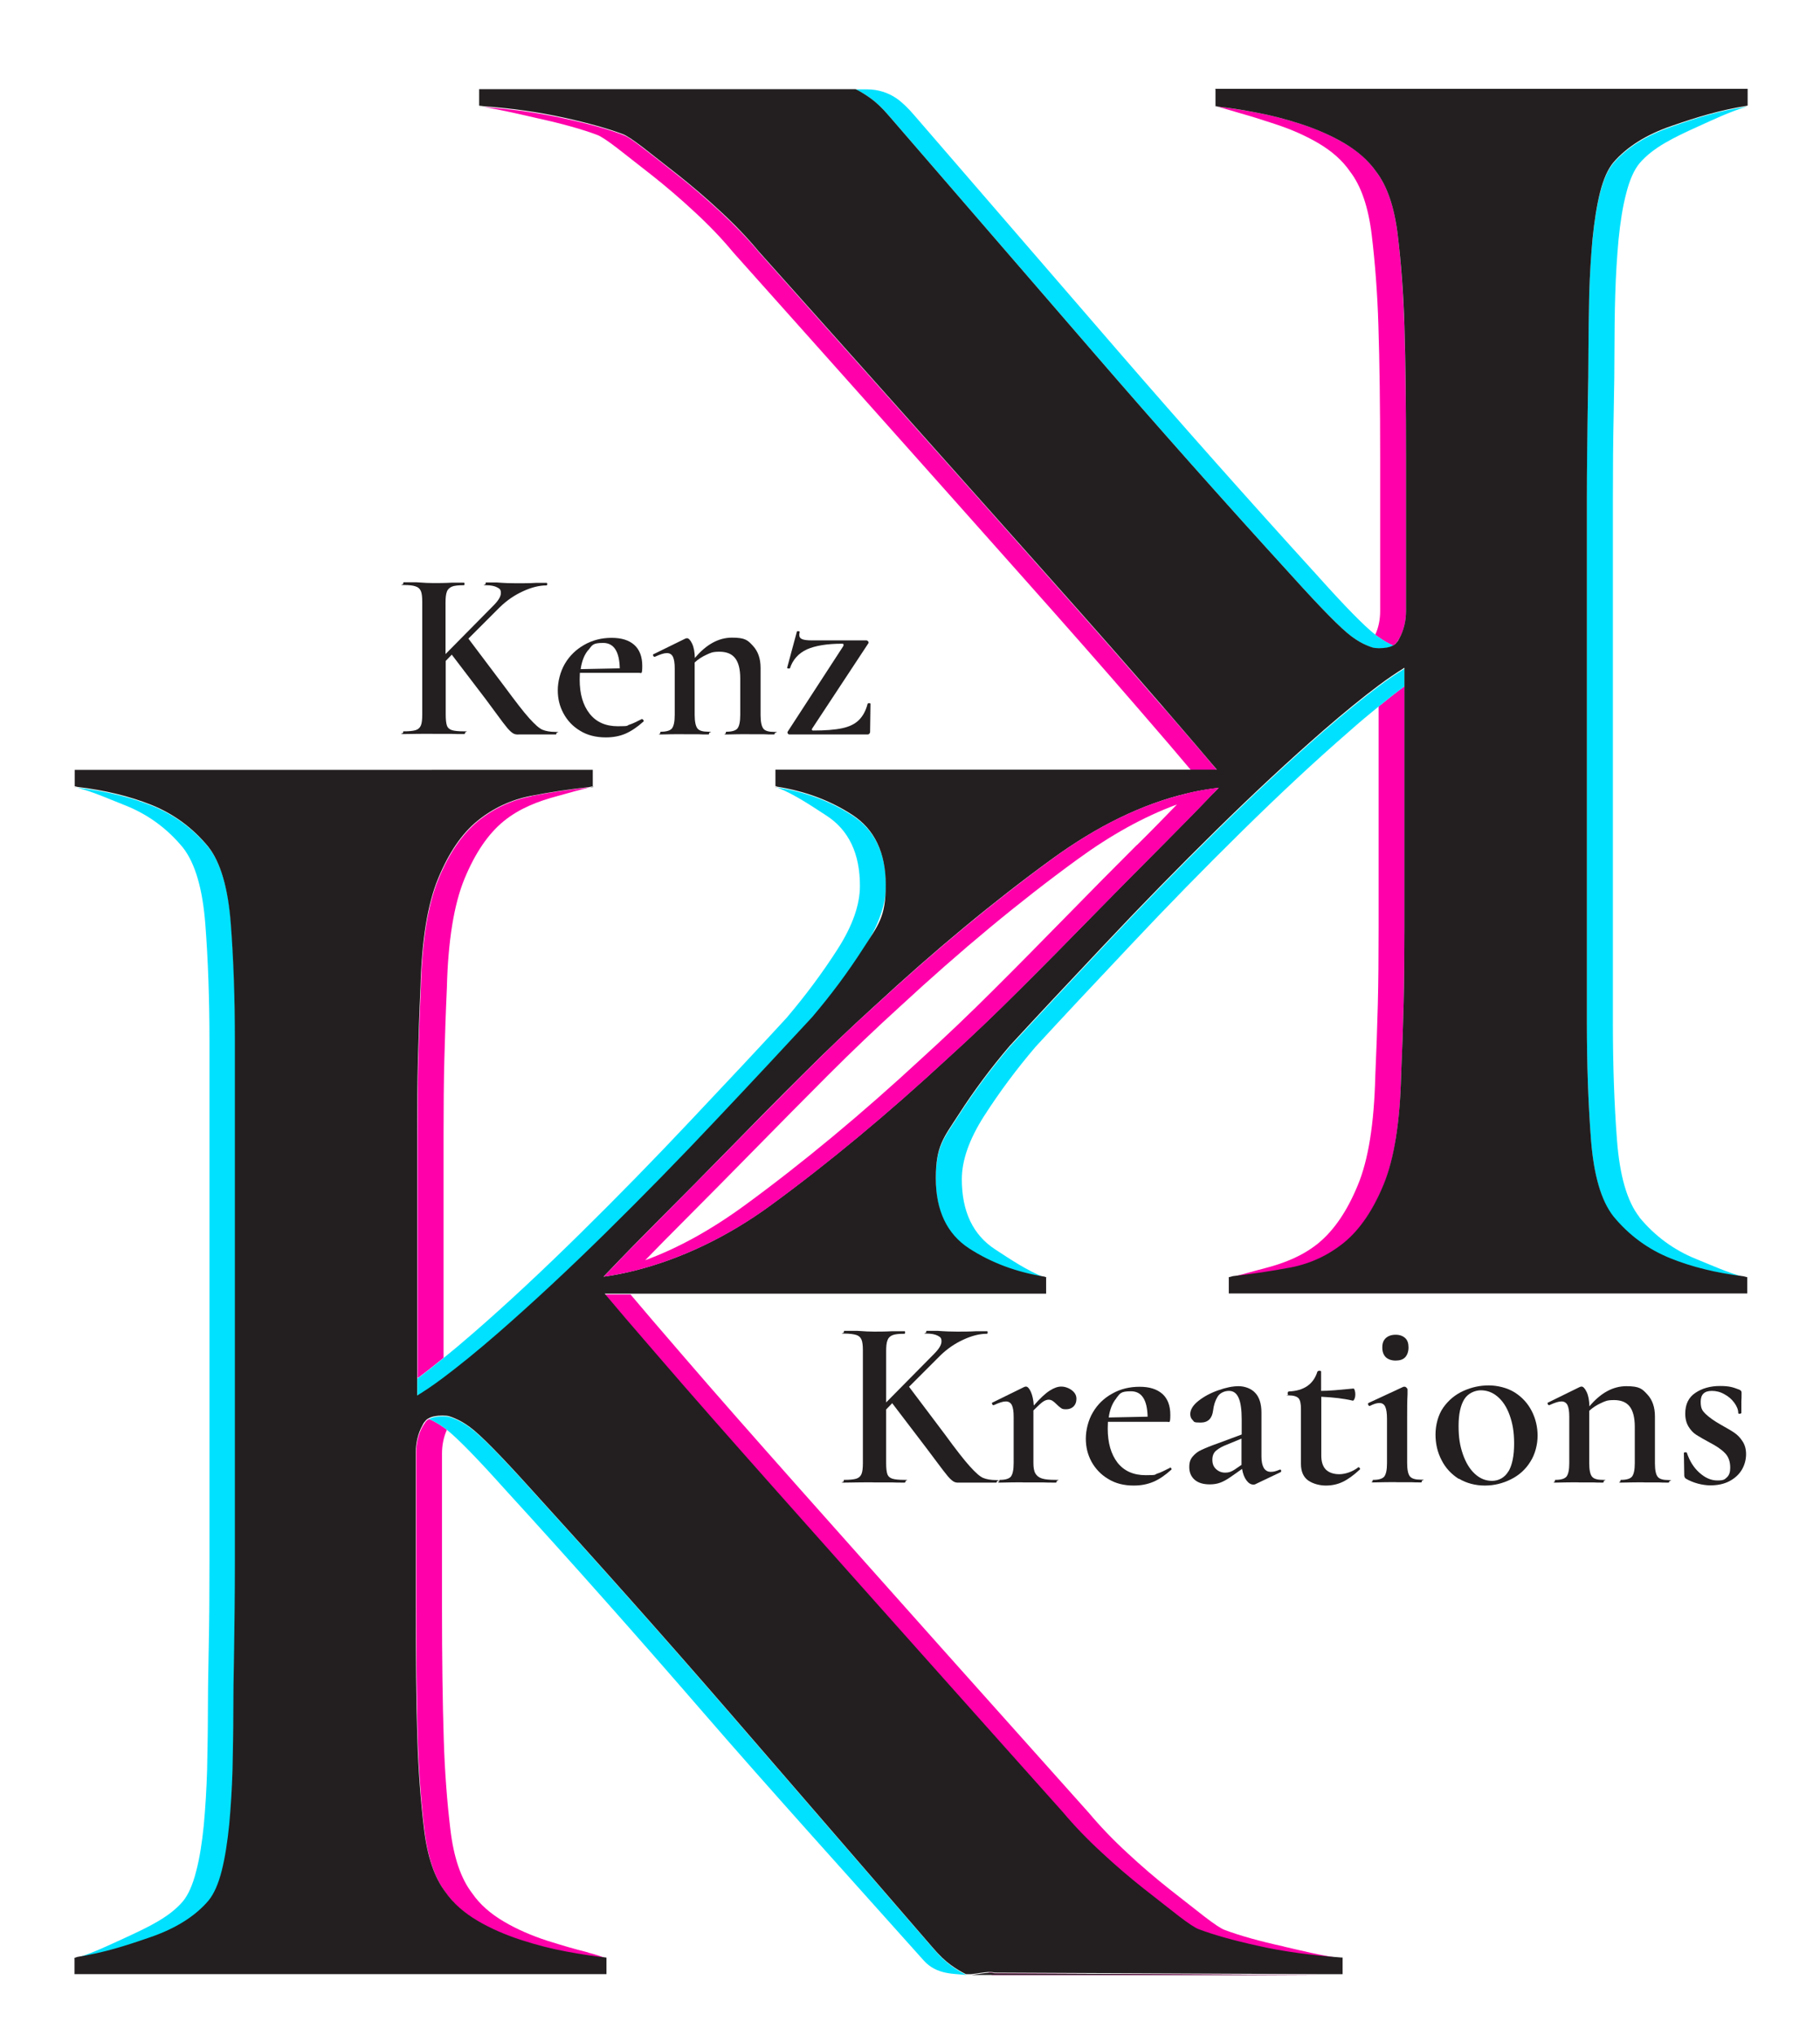 <svg viewBox="0 0 930.6 1040.5" version="1.1" xmlns="http://www.w3.org/2000/svg" id="Layer_1">
  
  <defs>
    <style>
      .st0 {
        fill: #231f20;
      }

      .st1 {
        fill: #f0a;
      }

      .st2 {
        fill: #00e1ff;
      }
    </style>
  </defs>
  <g>
    <path d="M284.5,374.8c0,.5-.1.7-.4.7h-18.8c-1.2.1-2.2-.1-3-.6-.8-.5-1.8-1.4-2.9-2.7-1.1-1.3-3.1-3.9-6-7.9l-5.1-6.9-17.3-22.7-3.1,3.2v27.4c0,2.6.2,4.4.6,5.6.4,1.2,1.3,2,2.6,2.4,1.3.4,3.3.6,6.2.6s.5.2.5.7-.2.7-.5.7c-2.7,0-4.8,0-6.4-.1h-9.1c0-.1-8.9,0-8.9,0-1.6,0-3.8.1-6.6.1s-.2-.2-.2-.7,0-.7.2-.7c2.8,0,4.9-.2,6.2-.6,1.3-.4,2.2-1.2,2.7-2.4.5-1.2.7-3.1.7-5.5v-57.7c0-2.5-.2-4.3-.7-5.5-.5-1.2-1.4-2-2.7-2.4-1.3-.5-3.4-.7-6.1-.7s-.2-.2-.2-.7,0-.7.2-.7h6.6c3.7.3,6.6.4,8.7.4s5.6,0,9.2-.2h6.2c.2-.1.4.1.4.6s-.1.7-.4.7c-2.7,0-4.8.2-6,.7s-2.2,1.4-2.6,2.6c-.5,1.2-.7,3.1-.7,5.6v26.3l24.4-24.7c2.6-2.6,3.9-4.7,3.9-6.5s-.6-2.2-1.9-2.9c-1.3-.7-3.2-1.1-5.7-1.1s-.2-.2-.2-.7,0-.7.2-.7h5.6c3.7.3,7,.4,10,.4s6.5,0,9.9-.2h5.4c.2-.1.4.1.4.6s-.1.7-.4.7c-3.7,0-7.7,1-12,3-4.4,2-8.3,4.7-11.9,8.2l-16,16,18.3,24.3c5.7,7.7,9.9,13.2,12.8,16.4,2.9,3.2,5.1,5.2,6.8,5.9,1.7.7,3.9,1.1,6.7,1.1s.4.2.4.7Z" class="st0"></path>
    <path d="M328.4,367.7c.2,0,.4.2.6.5.2.3.2.6,0,.7-3.1,2.8-6.2,4.9-9.2,6.2s-6.4,1.9-10,1.9c-5.1,0-9.5-1.1-13.2-3.4-3.7-2.2-6.5-5.2-8.5-8.9-2-3.7-2.9-7.6-2.9-11.8s1.2-9.4,3.6-13.5c2.4-4.1,5.7-7.3,9.9-9.7,4.2-2.4,8.9-3.6,14-3.6s8.9,1.2,11.6,3.6c2.7,2.4,4.1,6,4.1,10.7s-.5,3.6-1.5,3.6h-30.4c0,.9-.1,2-.1,3.5,0,7.3,1.7,13.1,5.1,17.4,3.4,4.3,8.2,6.4,14.4,6.4s4.3-.3,5.9-.8c1.6-.5,3.7-1.5,6.4-2.9h.2ZM300.8,332.3c-2,2.4-3.3,5.6-3.9,9.8l20-.4c-.2-8.6-3-13-8.5-13s-5.6,1.2-7.5,3.6Z" class="st0"></path>
    <path d="M396.1,374.8c0,.5-.1.7-.4.7-2.1,0-3.7,0-4.9-.1h-7.2c0-.1-7.1,0-7.1,0-1.2,0-2.9.1-5,.1s-.4-.2-.4-.7.1-.7.4-.7c2.8,0,4.7-.6,5.6-1.7.9-1.2,1.4-3.4,1.4-6.9v-18.7c0-4.7-.9-8.1-2.6-10.3-1.7-2.2-4.4-3.3-8-3.3s-4.4.5-6.6,1.5c-2.2,1-4.3,2.3-6.1,4v26.8c0,3.4.5,5.7,1.4,6.9.9,1.2,2.8,1.7,5.6,1.7s.4.2.4.7-.1.7-.4.7c-2.1,0-3.7,0-4.9-.1h-7.2c0-.1-7.2,0-7.2,0-1.2,0-2.8.1-4.9.1s-.4-.2-.4-.7.1-.7.4-.7c2.8,0,4.7-.6,5.6-1.7.9-1.2,1.4-3.4,1.4-6.9v-23.8c0-2.7-.3-4.6-.9-5.9-.6-1.2-1.6-1.9-3.1-1.9s-3.3.6-6.2,1.9h-.1c-.3,0-.6-.2-.7-.6-.2-.4-.1-.7.1-.7l16.3-8c.5-.2.8-.2.9-.2.8,0,1.7.9,2.6,2.8.9,1.9,1.3,4.3,1.4,7.3,5.8-6.9,12.1-10.4,19-10.4s8.1,1.4,10.7,4.2c2.6,2.8,3.9,6.5,3.9,11.3v24.1c0,3.4.5,5.7,1.4,6.9.9,1.2,2.8,1.7,5.6,1.7s.4.2.4.7Z" class="st0"></path>
    <path d="M431.2,330c.3-.6.1-.9-.6-.9-7.7,0-13.7,1-18,2.9-4.3,2-7.2,5.2-8.7,9.7,0,0-.2.1-.5.1-.7,0-1-.2-.9-.5l5-18.5c0,0,.2-.1.5-.1.7,0,1,.2.9.5-.2.7-.2,1.1-.2,1.4,0,1.1.5,1.8,1.5,2.2s2.6.6,4.9.6h27.9c.3,0,.6.2.9.5.2.3.3.7.1,1l-28.8,43.7c-.2.6,0,.9.6.9,6.2,0,11.2-.4,14.9-1.2,3.7-.8,6.5-2.2,8.5-4.2,2-2,3.5-4.7,4.4-8.2,0-.2.4-.4.8-.4s.7.1.7.4l-.2,14.3c0,.3-.1.6-.4.9-.2.3-.5.4-.9.4h-40c-.3,0-.6-.2-.8-.5-.2-.3-.2-.7,0-1l28.6-44Z" class="st0"></path>
  </g>
  <g>
    <path d="M509.7,757.3c0,.5-.1.7-.4.7h-18.8c-1.2.1-2.2-.1-3-.6-.8-.5-1.8-1.4-2.9-2.7-1.1-1.3-3.1-3.9-6-7.8l-5.1-6.8-17.3-22.7-3.1,3.2v27.4c0,2.6.2,4.4.6,5.6.4,1.2,1.3,2,2.6,2.4s3.3.6,6.2.6.5.2.5.7-.2.7-.5.7c-2.7,0-4.8,0-6.4-.1h-9.1c0-.1-8.8,0-8.8,0-1.6,0-3.8.1-6.6.1s-.2-.2-.2-.7,0-.7.2-.7c2.8,0,4.9-.2,6.2-.6s2.2-1.2,2.7-2.4c.5-1.2.7-3.1.7-5.5v-57.7c0-2.5-.2-4.3-.7-5.5-.5-1.2-1.4-2-2.7-2.4s-3.4-.7-6.1-.7-.2-.2-.2-.7,0-.7.2-.7h6.6c3.7.3,6.6.4,8.7.4s5.6,0,9.2-.2h6.2c.2-.1.4.1.4.6s-.1.7-.4.7c-2.7,0-4.8.2-6,.7-1.3.5-2.2,1.4-2.6,2.6-.5,1.2-.7,3.1-.7,5.5v26.3l24.4-24.7c2.6-2.6,3.9-4.7,3.9-6.5s-.6-2.2-1.9-2.9c-1.3-.7-3.2-1.1-5.7-1.1s-.2-.2-.2-.7,0-.7.2-.7h5.6c3.7.3,7,.4,10,.4s6.5,0,9.8-.2h5.4c.2-.1.4.1.4.6s-.1.7-.4.7c-3.7,0-7.7,1-12,3-4.4,2-8.3,4.7-11.9,8.2l-15.9,15.9,18.3,24.3c5.6,7.7,9.9,13.2,12.8,16.4,2.9,3.2,5.1,5.2,6.8,5.9,1.7.7,3.9,1.1,6.7,1.1s.4.2.4.7Z" class="st0"></path>
    <path d="M547.8,710.6c1.7,1.2,2.6,2.7,2.6,4.5s-.5,2.9-1.4,3.9c-1,1-2.3,1.5-3.9,1.5s-2-.2-2.7-.7c-.7-.5-1.4-1.1-2.2-1.9-.7-.7-1.4-1.3-2-1.7s-1.3-.6-2.1-.6-1.9.4-2.9,1.1c-1,.7-2.6,2.2-4.8,4.4v26.9c0,2.3.3,4.1,1,5.3.7,1.2,1.8,2.1,3.4,2.6,1.6.5,3.9.7,7,.7s.5.2.5.7-.2.7-.5.7c-2.7,0-4.9,0-6.6-.1h-9.8c0-.1-7.2,0-7.2,0-1.2,0-2.8.1-4.9.1s-.4-.2-.4-.7.1-.7.4-.7c2.8,0,4.7-.6,5.6-1.7.9-1.2,1.4-3.4,1.4-6.8v-23.8c0-2.7-.3-4.6-.9-5.9-.6-1.2-1.6-1.9-3.1-1.9s-3.3.6-6.2,1.9h-.1c-.3,0-.6-.2-.7-.6-.2-.4-.1-.7.1-.7l16.3-8c.5-.2.8-.2.9-.2.8,0,1.7.9,2.5,2.7.8,1.8,1.3,4.1,1.5,7,3.2-3.7,5.9-6.2,8.1-7.6,2.2-1.4,4.1-2.1,5.9-2.1s3.7.6,5.5,1.9Z" class="st0"></path>
    <path d="M598.3,750.2c.2,0,.4.2.6.5.2.3.2.6,0,.7-3.1,2.8-6.1,4.9-9.2,6.2-3.1,1.3-6.4,1.9-10,1.9-5.1,0-9.4-1.1-13.1-3.4-3.7-2.2-6.5-5.2-8.5-8.8-2-3.7-2.9-7.6-2.9-11.8s1.2-9.4,3.6-13.4c2.4-4.1,5.7-7.3,9.9-9.6,4.2-2.4,8.9-3.5,14-3.5s8.8,1.2,11.6,3.6c2.7,2.4,4.1,6,4.1,10.7s-.5,3.6-1.5,3.6h-30.4c0,.9-.1,2-.1,3.5,0,7.3,1.7,13.1,5,17.4,3.4,4.3,8.2,6.4,14.4,6.4s4.3-.3,5.9-.8c1.6-.5,3.7-1.5,6.4-2.9h.2ZM570.8,714.9c-2,2.4-3.3,5.6-3.9,9.8l19.9-.4c-.2-8.6-3-13-8.5-13s-5.6,1.2-7.5,3.5Z" class="st0"></path>
    <path d="M654.5,751.3c.3,0,.5.2.6.6,0,.4,0,.6-.4.8l-12.8,6.1c-.3.2-.7.2-1.1.2-1.2,0-2.4-.7-3.5-2.2-1.1-1.5-1.8-3.4-2.2-5.8l-5.7,4c-2,1.4-3.8,2.4-5.4,3s-3.4.9-5.4.9c-3.4,0-6-.8-7.8-2.4-1.8-1.6-2.7-3.8-2.7-6.4s.6-4.1,1.8-5.5c1.2-1.4,2.7-2.6,4.6-3.4,1.9-.9,4.6-2,8.3-3.3l12.1-4.5v-7.5c0-5.1-.5-8.9-1.6-11.3s-2.7-3.5-4.9-3.5-4.7,1-5.9,3.1c-1.2,2-1.9,4.3-2.2,6.8-.5,4.2-2.6,6.3-6.4,6.3s-3.2-.4-4-1.2c-.9-.8-1.3-1.9-1.3-3.1,0-2.3,1.4-4.6,4.2-6.8,2.8-2.2,6.1-4,10.1-5.4,3.9-1.4,7.4-2.1,10.4-2.1s6.4,1.1,8.5,3.4c2.1,2.2,3.2,5.6,3.2,10.1v22.4c0,2.6.4,4.5,1.2,5.9.8,1.3,2,2,3.6,2s2.7-.4,4.5-1.1h.2ZM634.8,749.1v-13.6l-7.5,3.1c-2.2.8-3.9,1.8-5.3,2.9-1.4,1.1-2.1,2.7-2.1,4.8s.6,3.6,1.9,4.8,2.8,1.8,4.7,1.8,3.1-.5,4.7-1.5l3.5-2.4Z" class="st0"></path>
    <path d="M694.6,750.1c.2,0,.5.2.7.5.2.3.2.6,0,.7-3.1,2.9-6,5-8.7,6.3s-5.6,1.9-8.7,1.9-6.6-.9-9-2.6c-2.4-1.7-3.7-4.5-3.7-8.5v-28.1c0-2.7-.4-4.6-1.3-5.5-.9-.9-2.6-1.4-5-1.4s-.2-.1-.3-.3c-.1-.2-.2-.4-.2-.7s0-.5.2-.7c.1-.2.2-.3.3-.3,7.8-.3,12.7-3.7,14.7-10.1.2-.3.5-.5,1.1-.5s.8.2.8.5v9.8c3.9,0,9.4-.5,16.6-1.2.2,0,.4.3.6.9.2.6.3,1.3.3,2.1s-.1,1.5-.4,2.2c-.3.7-.6,1.1-.9,1-4.6-1.1-10-1.7-16.1-2v30.1c0,3.2.8,5.6,2.4,7.2,1.6,1.5,3.9,2.3,6.8,2.3s6.8-1.2,9.8-3.6h.3Z" class="st0"></path>
    <path d="M701.8,757.3c0-.5.1-.7.4-.7,2.8,0,4.7-.6,5.6-1.7.9-1.2,1.4-3.4,1.4-6.8v-22.7c0-2.8-.3-4.9-.9-6.2-.6-1.3-1.6-1.9-3-1.9s-2.9.5-4.9,1.5h-.1c-.3,0-.6-.2-.7-.6-.2-.4-.1-.7.1-.9l17.9-8.3h.4c.3-.1.7,0,1.1.4.4.4.6.7.6.9v2.6c-.2,3.5-.2,7.6-.2,12.3v22.8c0,3.4.5,5.7,1.4,6.8,1,1.2,2.8,1.7,5.7,1.7s.4.2.4.7-.1.7-.4.7c-2.1,0-3.7,0-5-.1h-7.2c0-.1-7.2,0-7.2,0-1.2,0-2.8.1-4.9.1s-.4-.2-.4-.7ZM708.6,693.9c-1.2-1.2-1.8-2.8-1.8-5s.6-3.7,1.8-4.8c1.2-1.1,2.9-1.7,5-1.7s3.7.6,4.9,1.7c1.2,1.1,1.7,2.7,1.7,4.8s-.6,3.8-1.7,5c-1.1,1.2-2.8,1.7-4.9,1.7s-3.8-.6-5-1.7Z" class="st0"></path>
    <path d="M745.9,756.1c-3.8-2.4-6.8-5.6-8.8-9.6-2.1-4-3.1-8.4-3.1-13.1s1.3-10,4-13.8c2.7-3.8,6.1-6.6,10.3-8.5,4.2-1.9,8.5-2.8,12.9-2.8s9.5,1.2,13.3,3.6c3.8,2.4,6.7,5.6,8.7,9.5,2,3.9,3,8.2,3,12.6s-1.2,9.4-3.7,13.3c-2.4,3.9-5.7,6.9-9.9,9-4.2,2.1-8.6,3.2-13.4,3.2s-9.4-1.2-13.2-3.5ZM771.3,752.3c1.9-3.2,2.9-8,2.9-14.2s-.8-10.4-2.3-14.6c-1.5-4.2-3.6-7.3-6.2-9.5-2.6-2.2-5.5-3.2-8.5-3.2s-6.6,1.5-8.5,4.6c-1.9,3.1-2.9,7.6-2.9,13.6s.7,10.2,2.2,14.5c1.5,4.3,3.5,7.6,6.1,10,2.6,2.4,5.5,3.6,8.8,3.6s6.5-1.6,8.4-4.9Z" class="st0"></path>
    <path d="M853.5,757.3c0,.5-.1.7-.4.7-2.1,0-3.7,0-4.9-.1h-7.2c0-.1-7.1,0-7.1,0-1.2,0-2.9.1-5,.1s-.4-.2-.4-.7.1-.7.4-.7c2.8,0,4.7-.6,5.6-1.7.9-1.2,1.4-3.4,1.4-6.8v-18.7c0-4.6-.9-8.1-2.6-10.3-1.7-2.2-4.4-3.3-8-3.3s-4.4.5-6.6,1.5c-2.2,1-4.3,2.3-6.1,4v26.8c0,3.4.5,5.7,1.4,6.8.9,1.2,2.8,1.7,5.6,1.7s.4.2.4.7-.1.7-.4.7c-2.1,0-3.7,0-4.9-.1h-7.2c0-.1-7.2,0-7.2,0-1.2,0-2.8.1-4.9.1s-.4-.2-.4-.7.1-.7.4-.7c2.8,0,4.7-.6,5.6-1.7.9-1.2,1.4-3.4,1.4-6.8v-23.8c0-2.7-.3-4.6-.9-5.9-.6-1.2-1.6-1.9-3.1-1.9s-3.3.6-6.2,1.9h-.1c-.3,0-.6-.2-.7-.6-.2-.4-.1-.7.1-.7l16.3-8c.5-.2.8-.2.9-.2.8,0,1.7.9,2.6,2.8.9,1.9,1.3,4.3,1.4,7.3,5.8-6.9,12.1-10.3,18.9-10.3s8.1,1.4,10.7,4.2c2.6,2.8,3.9,6.5,3.9,11.3v24c0,3.4.5,5.7,1.4,6.8.9,1.2,2.8,1.7,5.6,1.7s.4.2.4.7Z" class="st0"></path>
    <path d="M872.1,722.9c1.8,1.7,4.4,3.6,7.8,5.5,3,1.7,5.3,3,6.9,4.1,1.6,1.1,3,2.5,4.2,4.4,1.2,1.8,1.8,4,1.8,6.6s-.7,5.4-2.1,7.8c-1.4,2.4-3.5,4.4-6.3,5.9-2.8,1.5-6.1,2.2-9.9,2.2s-8.8-1.2-12.6-3.5c-.5-.5-.7-1-.7-1.5l-.2-11.5c0-.2.2-.4.7-.4.5,0,.7,0,.8.2,1.4,4.2,3.5,7.6,6.4,10.2s5.9,4,9.2,4,3.7-.5,4.9-1.6c1.2-1.1,1.7-2.7,1.7-4.9,0-3.2-.9-5.7-2.7-7.5-1.8-1.9-4.5-3.7-8-5.5-2.8-1.5-5-2.8-6.6-3.8-1.6-1-2.9-2.4-4-4.2-1.1-1.8-1.7-4-1.7-6.7,0-4.7,1.7-8.3,5.2-10.6,3.4-2.3,7.6-3.5,12.5-3.5s6.6.6,10,1.9c.7.3,1.1.8,1.1,1.4,0,1.9,0,3.4-.1,4.5v6c-.1.2-.4.4-.9.4s-.7-.1-.7-.4c0-1.7-.7-3.4-2-5.2-1.3-1.8-3-3.3-5.1-4.4-2.1-1.2-4.2-1.7-6.4-1.7-3.8,0-5.7,1.8-5.7,5.5s.9,4.7,2.7,6.5Z" class="st0"></path>
  </g>
  <g>
    <path d="M594.9,361.9c-16.5-19.1-36.2-41.5-59-67.1-22.8-25.7-47.2-53.1-73.1-82.1-25.9-29.1-50.9-57-74.8-83.8-5.7-6.9-12.3-13.7-19.7-20.6-7.4-6.8-14.5-13-21.4-18.4-6.8-5.4-12.8-10.1-18-14.1-5.1-4-8.6-6.3-10.3-6.8-7.4-2.9-17.5-5.7-30.4-8.5-12.3-2.7-25.9-4.7-41-5.8,9.9,1.6,19,3.8,27.8,5.8,12.8,2.8,23,5.7,30.4,8.5,1.7.6,5.1,2.8,10.3,6.8,5.1,4,11.1,8.7,18,14.1,6.8,5.4,14,11.5,21.4,18.4,7.4,6.8,14,13.7,19.7,20.6,23.9,26.8,48.9,54.7,74.8,83.8,25.9,29.1,50.3,56.4,73.1,82.1,22.8,25.6,42.5,48,59,67.1,12.6,14.5,21.7,25.2,27.4,32h13.3c-5.6-6.8-14.8-17.4-27.4-32ZM704.9,361.2v113.2c0,14.8-.1,27.9-.4,39.3-.3,11.4-.7,23.6-1.3,36.8-.6,23.9-3.5,42.5-9,55.6-5.4,13.1-12.1,22.9-20.1,29.5-8,6.5-17.3,10.2-27.4,12.8-5.5,1.4-10.8,3-16.2,4.4,10.1-1.1,19.9-2.6,29.4-4.4,10.3-2,19.4-6.3,27.4-12.8,8-6.6,14.7-16.4,20.1-29.5,5.4-13.1,8.4-31.7,9-55.6.6-13.1,1-25.4,1.3-36.8.3-11.4.4-24.5.4-39.3v-123.5c-4.1,3-8.5,6.5-13.3,10.4ZM718.1,166.4c-.6-16.5-1.7-32-3.4-46.2-1.7-14.3-5.4-25.1-11.1-32.5-4-5.7-9.4-10.6-16.3-14.5-6.8-4-14.2-7.3-22.2-9.8-8-2.6-15.8-4.6-23.5-6-7.2-1.3-13.6-2.3-19-2.9,4.2,1.2,8.4,2.5,11.6,3.4,7.7,2.2,9.7,2.9,17.7,5.5,8,2.6,15.4,5.8,22.2,9.8,6.8,4,12.3,8.8,16.2,14.5,5.7,7.4,9.4,18.3,11.1,32.5,1.7,14.2,2.9,29.6,3.4,46.2.6,18.8.9,41.3.9,67.6v78.5c0,4.2-.8,8.3-2.5,12,.4.3.8.7,1.2.9,2.9,2.1,5.5,3.6,7.9,4.6.8-.4,1.4-1,1.9-1.6.4-.6.8-1.2,1.3-2,2.4-4.2,3.4-9.1,3.4-13.9v-78.5c0-26.2-.3-48.8-.8-67.6Z" class="st1"></path>
    <g>
      <path d="M838.3,622.3c-6.3-8-10.1-21.1-11.5-39.3-1.4-18.3-2.1-38.2-2.1-59.9v-266.9c0-16,.1-30.8.4-44.5.3-13.7.4-24.5.4-32.5s.1-18.7.4-28.6c.3-10,.9-19.4,1.7-28.2.9-8.9,2.1-16.7,3.9-23.5,1.7-6.8,4-12,6.8-15.4,6.8-8,17.3-13.1,29.9-18.8,8-3.6,15.6-7.3,24.9-10.2-14.1,2.2-25.2,5.6-38.2,10.2-13.1,4.5-23.1,10.8-30,18.8-2.8,3.4-5.1,8.6-6.8,15.4-1.7,6.8-3,14.7-3.8,23.5-.9,8.8-1.4,18.2-1.7,28.2-.3,10-.4,19.5-.4,28.6s-.1,18.8-.4,32.5c-.3,13.7-.4,28.5-.4,44.5v266.9c0,21.7.7,41.6,2.1,59.9,1.4,18.2,5.3,31.4,11.5,39.3,8,9.7,17.7,16.8,29.1,21.4,10.9,4.4,23.5,7.4,37.5,9.2-8.8-2.5-16.6-6.1-24.3-9.2-11.4-4.6-21.1-11.7-29.1-21.4Z" class="st2"></path>
      <path d="M712.4,330.1c-1.6.9-4,1.4-7.1,1.4s-3.9-.5-6.2-1.4c-2.4-1-5.1-2.5-7.9-4.6-5.4-4-15.5-14.3-30.4-30.8-35.4-38.8-69.4-77.1-102.2-115.1-32.8-37.9-67.4-78-103.9-120.2-3.4-4-6.6-7-9.4-9-2.8-2-5.4-3.6-7.7-4.7h5.9c5.3,0,10.6,1.6,14.9,4.6,0,0,0,0,0,0,2.9,2,6,5,9.4,9,36.5,42.2,71.1,82.3,103.9,120.2,32.8,37.9,66.9,76.3,102.2,115.1,13.8,15.4,23.5,25.3,29.2,29.8.4.3.8.7,1.2.9,2.9,2.1,5.5,3.6,7.9,4.6Z" class="st2"></path>
      <path d="M718.1,341.8v9.1c-4.1,3-8.5,6.5-13.3,10.4-4.7,3.8-9.7,8-15,12.7-17.4,15.1-35.6,32.1-54.7,50.9-19.1,18.8-38.1,38.2-56.9,58.2-18.8,19.9-35.1,37.3-48.8,52.2-9.7,11.4-18.4,23.1-26.1,35.1-7.7,12-11.5,22.8-11.5,32.5,0,16.5,5.7,28.5,17.1,35.9,7.8,5.1,16.1,10.7,25.3,14.4-14.5-2.3-27.3-7.1-38.6-14.4-11.4-7.4-17.1-19.4-17.1-35.9s3.9-20.6,11.6-32.5c7.7-12,16.4-23.7,26.1-35.1,13.7-14.9,29.9-32.2,48.8-52.2,18.8-20,37.8-39.4,56.9-58.2,19.1-18.8,37.4-35.8,54.7-50.9,10.8-9.4,20.2-17,28.2-23,4.9-3.7,9.4-6.7,13.3-9.1Z" class="st2"></path>
    </g>
    <g>
      <path d="M508.5,1008.9c-.6-.3-1.8-.4-3.2-.3h0c.7.4,1.4.8,2,1.1h165.9l-164.8-.8ZM656.6,995.2c-12.8-2.8-23-5.7-30.4-8.5-1.7-.6-5.1-2.8-10.3-6.8-5.1-4-11.1-8.7-18-14.1-6.8-5.4-14-11.5-21.4-18.4-7.4-6.8-14-13.7-19.7-20.5-24-26.8-48.9-54.7-74.9-83.8-26-29.1-50.3-56.5-73.1-82.1-22.8-25.7-42.5-48-59-67.2-12.6-14.6-21.7-25.2-27.4-32h-13.3c5.6,6.8,14.8,17.5,27.4,32,16.5,19.1,36.2,41.5,59,67.2,22.8,25.6,47.2,53,73.1,82.1,25.9,29.1,50.9,57,74.8,83.8,5.7,6.8,12.3,13.7,19.7,20.5,7.4,6.8,14.5,13,21.4,18.4,6.9,5.4,12.8,10.1,18,14.1,5.1,4,8.6,6.3,10.3,6.8,7.4,2.9,17.5,5.7,30.3,8.5,12.7,2.8,26.9,4.8,42.7,6-10.7-1.5-19.9-3.8-29.4-6ZM300.7,998.2c-7.6-1.9-12.9-3.5-20.9-6-8-2.6-15.4-5.8-22.2-9.8-6.8-4-12.3-8.8-16.2-14.5-5.7-7.4-9.4-18.2-11.1-32.5-1.7-14.2-2.9-29.6-3.4-46.2-.6-18.8-.9-41.3-.9-67.6v-78.5c0-4.2.8-8.3,2.5-12.1-.4-.3-.8-.7-1.2-.9-2.9-2.1-5.5-3.6-7.9-4.6-.8.4-1.5,1-1.9,1.6-.4.6-.8,1.2-1.3,2-2.4,4.2-3.4,9.1-3.4,13.9v78.6c0,26.2.3,48.7.8,67.6.6,16.5,1.7,32,3.4,46.2,1.7,14.3,5.4,25.1,11.1,32.5,4,5.7,9.4,10.6,16.3,14.5,6.8,4,14.2,7.3,22.2,9.8,8,2.6,15.8,4.6,23.5,6,7.6,1.4,14.2,2.4,19.9,3-2.7-1-5.7-2-9.2-2.9ZM271.7,407.1c-10.3,2-19.4,6.3-27.4,12.8-8,6.6-14.7,16.4-20.1,29.5-5.4,13.1-8.4,31.6-9,55.6-.6,13.1-1,25.4-1.3,36.8-.3,11.4-.4,24.5-.4,39.3v123.5c4.1-3,8.5-6.5,13.3-10.4v-113.2c0-14.8.1-27.9.4-39.3.3-11.4.7-23.7,1.3-36.8.6-23.9,3.6-42.5,9-55.6,5.4-13.1,12.1-23,20.1-29.5,8-6.5,17.3-10.1,27.4-12.8,5.5-1.5,11-3.1,16.6-4.5-10.2,1.1-20.2,2.6-29.9,4.5Z" class="st1"></path>
      <g>
        <path d="M494.6,1009.7c.6,0,1.4,0,2.1,0h-2.1ZM118.2,472.6c-1.4-18.2-5.3-31.4-11.5-39.3-8-9.7-17.7-16.8-29.1-21.4-11.1-4.4-23.8-7.5-38-9.2,9,2.5,17.1,6.2,24.8,9.2,11.4,4.6,21.1,11.7,29.1,21.4,6.3,8,10.1,21.1,11.5,39.3,1.4,18.3,2.1,38.2,2.1,59.9v266.9c0,16-.1,30.8-.4,44.5-.3,13.7-.4,24.5-.4,32.5s-.2,18.7-.4,28.6c-.3,10-.9,19.4-1.7,28.2-.9,8.9-2.1,16.7-3.9,23.5-1.7,6.8-4,12-6.8,15.4-6.8,8-17.3,13-29.9,18.8-9,4.1-14.9,7-23.9,10,13.7-2.2,24.4-5.6,37.1-10,13.1-4.6,23.1-10.8,30-18.8,2.8-3.4,5.1-8.6,6.8-15.4,1.7-6.8,3-14.7,3.8-23.5.9-8.8,1.4-18.2,1.7-28.2.3-10,.4-19.5.4-28.6s.1-18.8.4-32.5c.3-13.7.4-28.5.4-44.5v-266.9c0-21.7-.7-41.6-2.1-59.9Z" class="st2"></path>
        <path d="M494,1009.7h0c-6.1-.7-15.1,0-21.7-7.4-37.2-41.6-79.6-88.5-112.4-126.4-32.8-37.9-66.8-76.3-102.2-115-13.8-15.4-23.5-25.3-29.2-29.9-.4-.3-.8-.7-1.2-.9-2.9-2.1-5.5-3.6-7.9-4.6,1.6-.9,4-1.4,7.1-1.4s3.9.5,6.2,1.4c2.4,1,5.1,2.5,7.9,4.6,5.4,4,15.5,14.3,30.4,30.8,35.3,38.8,69.4,77.1,102.2,115,32.8,37.9,67.4,78,103.9,120.2,3.4,4,6.6,7,9.4,9,2.8,2,5.3,3.5,7.6,4.6Z" class="st2"></path>
        <path d="M453,452.9c0,9.7-3.9,20.5-11.6,32.5-7.7,12-16.4,23.7-26.1,35.1-13.7,14.8-29.9,32.2-48.8,52.2-18.8,20-37.8,39.4-56.9,58.2-19.1,18.8-37.4,35.8-54.7,50.9-10.8,9.4-20.2,17-28.2,23-4.9,3.7-9.4,6.7-13.3,9.1v-9.1c4.1-3,8.5-6.5,13.3-10.4,4.7-3.8,9.7-8,15-12.6,17.4-15.1,35.6-32.1,54.7-50.9,19.1-18.8,38.1-38.2,56.9-58.2,18.8-19.9,35.1-37.3,48.8-52.2,9.7-11.4,18.4-23.1,26.1-35.1,7.7-12,11.5-22.8,11.5-32.5,0-16.5-5.7-28.5-17.1-35.9-7.9-5.1-16-10.7-25.2-14.4,14.5,2.3,27.3,7.1,38.5,14.4,11.4,7.4,17.1,19.4,17.1,35.9Z" class="st2"></path>
      </g>
      <g>
        <path d="M686,1001.1c.2,0,.4,0,.6,0h0c-.2,0-.4,0-.6,0ZM494,1009.7s0,0,0,0h.5c-.2,0-.4,0-.6,0ZM508.5,1008.9c-.6-.3-1.8-.4-3.2-.3h0c-2.6.2-5.9.8-8.6,1.1h176.6l-164.8-.8ZM310,1001.2c0,0,.2,0,.3,0h0c0,0-.2,0-.3,0ZM301.7,402.6s0,0,0,0c.6,0,1.1-.1,1.7-.2h0v-.2c-.6.1-1.1.3-1.7.4ZM38.2,402.3v.2h0c.4,0,.8.1,1.2.2-.4-.1-.8-.2-1.2-.3ZM38.2,1001.2v.2c.4-.2.9-.3,1.4-.5-.4,0-.9.2-1.3.2h0ZM396.6,402.3v.2c.3,0,.6,0,.8.1-.3-.1-.6-.2-.8-.3Z" class="st0"></path>
        <path d="M621.5,45.8v8.4c.4,0,.7.2,1.1.3,5.5.6,11.8,1.5,19,2.9,7.7,1.4,15.5,3.4,23.5,6,8,2.6,15.4,5.8,22.2,9.8,6.8,4,12.3,8.8,16.3,14.5,5.7,7.4,9.4,18.3,11.1,32.5,1.7,14.2,2.9,29.6,3.4,46.2.6,18.8.8,41.3.8,67.6v78.5c0,4.9-1.1,9.7-3.4,13.9-.4.8-.8,1.5-1.3,2-.5.7-1.1,1.2-1.9,1.6-1.6.9-4,1.4-7.1,1.4s-3.9-.5-6.2-1.4c-2.4-1-5.1-2.5-7.9-4.6-5.4-4-15.5-14.3-30.4-30.8-35.4-38.8-69.4-77.1-102.2-115.1-32.8-37.9-67.4-78-103.9-120.2-3.4-4-6.6-7-9.4-9-2.8-2-5.4-3.6-7.7-4.7h-192.5v8.4c.7.1,1.4.2,2.1.3,0,0,0,0,0,0,15.1,1.1,28.8,3.1,41,5.8,12.8,2.8,23,5.7,30.4,8.5,1.7.6,5.1,2.8,10.3,6.8,5.1,4,11.1,8.7,18,14.1,6.8,5.4,14,11.5,21.4,18.4,7.4,6.8,14,13.7,19.7,20.6,23.9,26.8,48.9,54.7,74.8,83.8,25.9,29.1,50.3,56.4,73.1,82.1,22.8,25.6,42.5,48,59,67.1,12.6,14.6,21.7,25.2,27.4,32h-225.7v8.4c.3,0,.6.2.8.3,14.5,2.3,27.3,7.1,38.5,14.4,11.4,7.4,17.1,19.4,17.1,35.9s-3.9,20.5-11.6,32.5c-7.7,12-16.4,23.7-26.1,35.1-13.7,14.8-29.9,32.2-48.8,52.2-18.8,20-37.8,39.4-56.9,58.2-19.1,18.8-37.4,35.8-54.7,50.9-10.8,9.4-20.2,17-28.2,23-4.9,3.7-9.4,6.7-13.3,9.1v-132.6c0-14.8.1-27.9.4-39.3.3-11.4.7-23.7,1.3-36.8.6-23.9,3.6-42.5,9-55.6,5.4-13.1,12.1-23,20.1-29.5,8-6.5,17.1-10.8,27.4-12.8,9.7-1.9,19.7-3.4,29.9-4.5,0,0,0,0,0,0,0,0,0,0,0,0,.6-.1,1.1-.3,1.7-.4v-8.4H38.2v8.4c.4,0,.8.2,1.2.3,0,0,0,0,0,0,0,0,0,0,0,0,14.3,1.7,27,4.8,38,9.2,11.4,4.6,21.1,11.7,29.1,21.4,6.3,8,10.1,21.1,11.5,39.3,1.4,18.3,2.1,38.2,2.1,59.9v266.9c0,16-.2,30.8-.4,44.5-.3,13.7-.4,24.5-.4,32.5s-.2,18.7-.4,28.6c-.3,10-.9,19.4-1.7,28.2-.9,8.9-2.1,16.7-3.8,23.5-1.7,6.8-4,12-6.8,15.4-6.8,8-16.8,14.3-30,18.8-12.7,4.4-23.4,7.8-37.1,10t0,0c-.5.2-.9.3-1.4.5v8.3h272v-8.5c0,0-.2,0-.3,0-5.6-.6-12.3-1.6-19.9-3-7.7-1.4-15.5-3.4-23.5-6-8-2.6-15.4-5.8-22.2-9.8-6.8-4-12.3-8.8-16.3-14.5-5.7-7.4-9.4-18.2-11.1-32.5-1.7-14.2-2.9-29.6-3.4-46.2-.6-18.8-.8-41.3-.8-67.6v-78.6c0-4.9,1.1-9.7,3.4-13.9.4-.8.8-1.5,1.3-2,.5-.7,1.1-1.2,1.9-1.6,1.6-.9,4-1.4,7.1-1.4s3.9.5,6.2,1.4c2.4,1,5.1,2.5,7.9,4.6,5.4,4,15.5,14.3,30.4,30.8,35.3,38.8,69.4,77.1,102.2,115,32.8,37.9,67.4,78,103.9,120.2,3.4,4,6.6,7,9.4,9,2.8,2,5.3,3.5,7.6,4.6h0s0,0,0,0c.2,0,.4,0,.6,0h2.1c2.6-.3,6-.9,8.6-1.1h0c1.4,0,2.5,0,3.2.3l164.8.8h13.3v-8.5c-.2,0-.4,0-.6,0-15.8-1.2-30-3.1-42.7-6-12.8-2.8-22.9-5.7-30.3-8.5-1.7-.6-5.1-2.8-10.3-6.8-5.1-4-11.1-8.7-18-14.1-6.8-5.4-14-11.5-21.4-18.4-7.4-6.8-14-13.7-19.7-20.5-23.9-26.8-48.9-54.7-74.8-83.8-26-29.1-50.3-56.5-73.1-82.1-22.8-25.7-42.5-48-59-67.2-12.6-14.5-21.7-25.2-27.4-32h225.7v-8.4c-.2,0-.5-.2-.7-.3,0,0,0,0,0,0-14.5-2.3-27.3-7.1-38.6-14.4-11.4-7.4-17.1-19.4-17.1-35.9s3.9-20.6,11.6-32.5c7.7-12,16.4-23.7,26.1-35.1,13.7-14.9,29.9-32.2,48.8-52.2,18.8-20,37.8-39.4,56.9-58.2,19.1-18.8,37.4-35.8,54.7-50.9,10.8-9.4,20.2-17,28.2-23,4.9-3.7,9.4-6.7,13.3-9.1v132.6c0,14.8-.1,27.9-.4,39.3-.3,11.4-.7,23.6-1.3,36.8-.6,23.9-3.6,42.5-9,55.6-5.4,13.1-12.1,22.9-20.1,29.5-8,6.5-17.1,10.8-27.4,12.8-9.6,1.8-19.4,3.3-29.4,4.4-.8.2-1.5.4-2.2.6v8.3h265.1v-8.3c-.6-.2-1.2-.3-1.8-.5-14.1-1.7-26.6-4.8-37.5-9.2-11.4-4.6-21.1-11.7-29.1-21.4-6.3-8-10.1-21.1-11.5-39.3-1.4-18.3-2.1-38.2-2.1-59.9v-266.9c0-16,.2-30.8.4-44.5.3-13.7.4-24.5.4-32.5s.2-18.7.4-28.6c.3-10,.9-19.4,1.7-28.2.9-8.9,2.1-16.7,3.8-23.5,1.7-6.8,4-12,6.8-15.4,6.9-8,16.8-14.3,30-18.8,13-4.5,24.1-7.9,38.2-10.2.2,0,.3-.1.5-.2v-8.5h-272.2ZM620.4,405.5c-8,8.4-16.7,17.2-25.9,26.5-11.7,11.7-23.7,23.8-35.9,36.3-12.2,12.5-24.6,25.1-37.2,37.6-12.5,12.5-24.8,24.2-36.8,35.1-30.8,28.5-61,53.6-90.7,75.3-22.3,16.3-46.1,27.4-69,33.2-5.5,1.4-11,2.5-16.3,3.2.9-.9,1.7-1.8,2.6-2.7,8-8.4,16.6-17.2,25.9-26.5,11.7-11.7,23.7-23.8,35.9-36.3,12.2-12.5,24.6-25.1,37.2-37.6,12.5-12.5,24.8-24.2,36.8-35.1,30.8-28.5,61-53.6,90.7-75.2,23.3-17,46.5-28.3,69.4-33.7,5.3-1.3,10.7-2.2,16-2.8-.9.9-1.8,1.9-2.7,2.8Z" class="st0"></path>
        <path d="M607.2,405.6c-23,5.4-46.1,16.6-69.4,33.7-29.7,21.7-59.9,46.8-90.7,75.2-12,10.8-24.2,22.5-36.8,35.1-12.6,12.6-25,25.1-37.2,37.6-12.3,12.5-24.3,24.7-35.9,36.3-9.3,9.3-17.9,18.1-25.9,26.5-.9.9-1.7,1.8-2.6,2.7,5.4-.8,10.8-1.8,16.3-3.2,22.8-5.8,46.7-16.9,69-33.2,29.7-21.7,59.9-46.8,90.7-75.3,12-10.8,24.2-22.5,36.8-35.1,12.6-12.6,25-25.1,37.2-37.6,12.3-12.5,24.3-24.7,35.9-36.3,9.3-9.3,17.9-18.1,25.9-26.5.9-.9,1.8-1.9,2.7-2.8-5.3.6-10.6,1.6-16,2.8ZM581.3,432c-11.7,11.7-23.7,23.8-35.9,36.3-12.3,12.5-24.6,25.1-37.2,37.6-12.5,12.5-24.8,24.2-36.8,35.1-30.8,28.5-61,53.6-90.7,75.3-17,12.4-33.9,21.8-50.8,28,6.4-6.6,13.3-13.6,20.5-20.8,11.7-11.7,23.6-23.8,35.9-36.3,12.3-12.5,24.7-25.1,37.2-37.6,12.5-12.5,24.8-24.2,36.8-35.1,30.8-28.5,61-53.6,90.7-75.2,17-12.4,33.9-21.8,50.8-28-6.4,6.6-13.2,13.6-20.5,20.8Z" class="st1"></path>
      </g>
    </g>
    <path d="M245.1,54.2v.2c.7,0,1.4.1,2.1.2-.7-.1-1.4-.2-2.1-.3ZM534.3,653c.2.1.5.2.7.3v-.2c-.2,0-.5,0-.7-.1ZM628.3,653.1v.3c.8-.2,1.5-.4,2.2-.6-.7.1-1.5.2-2.2.3ZM621.5,54.2v.2c.4,0,.7,0,1.1.1-.4-.1-.7-.2-1.1-.3ZM893.1,54.5c.2,0,.3,0,.5,0h0c-.2,0-.3,0-.5,0ZM891.6,652.9c.6.2,1.2.3,1.8.5v-.3c-.6,0-1.2-.1-1.8-.2Z" class="st0"></path>
  </g>
</svg>